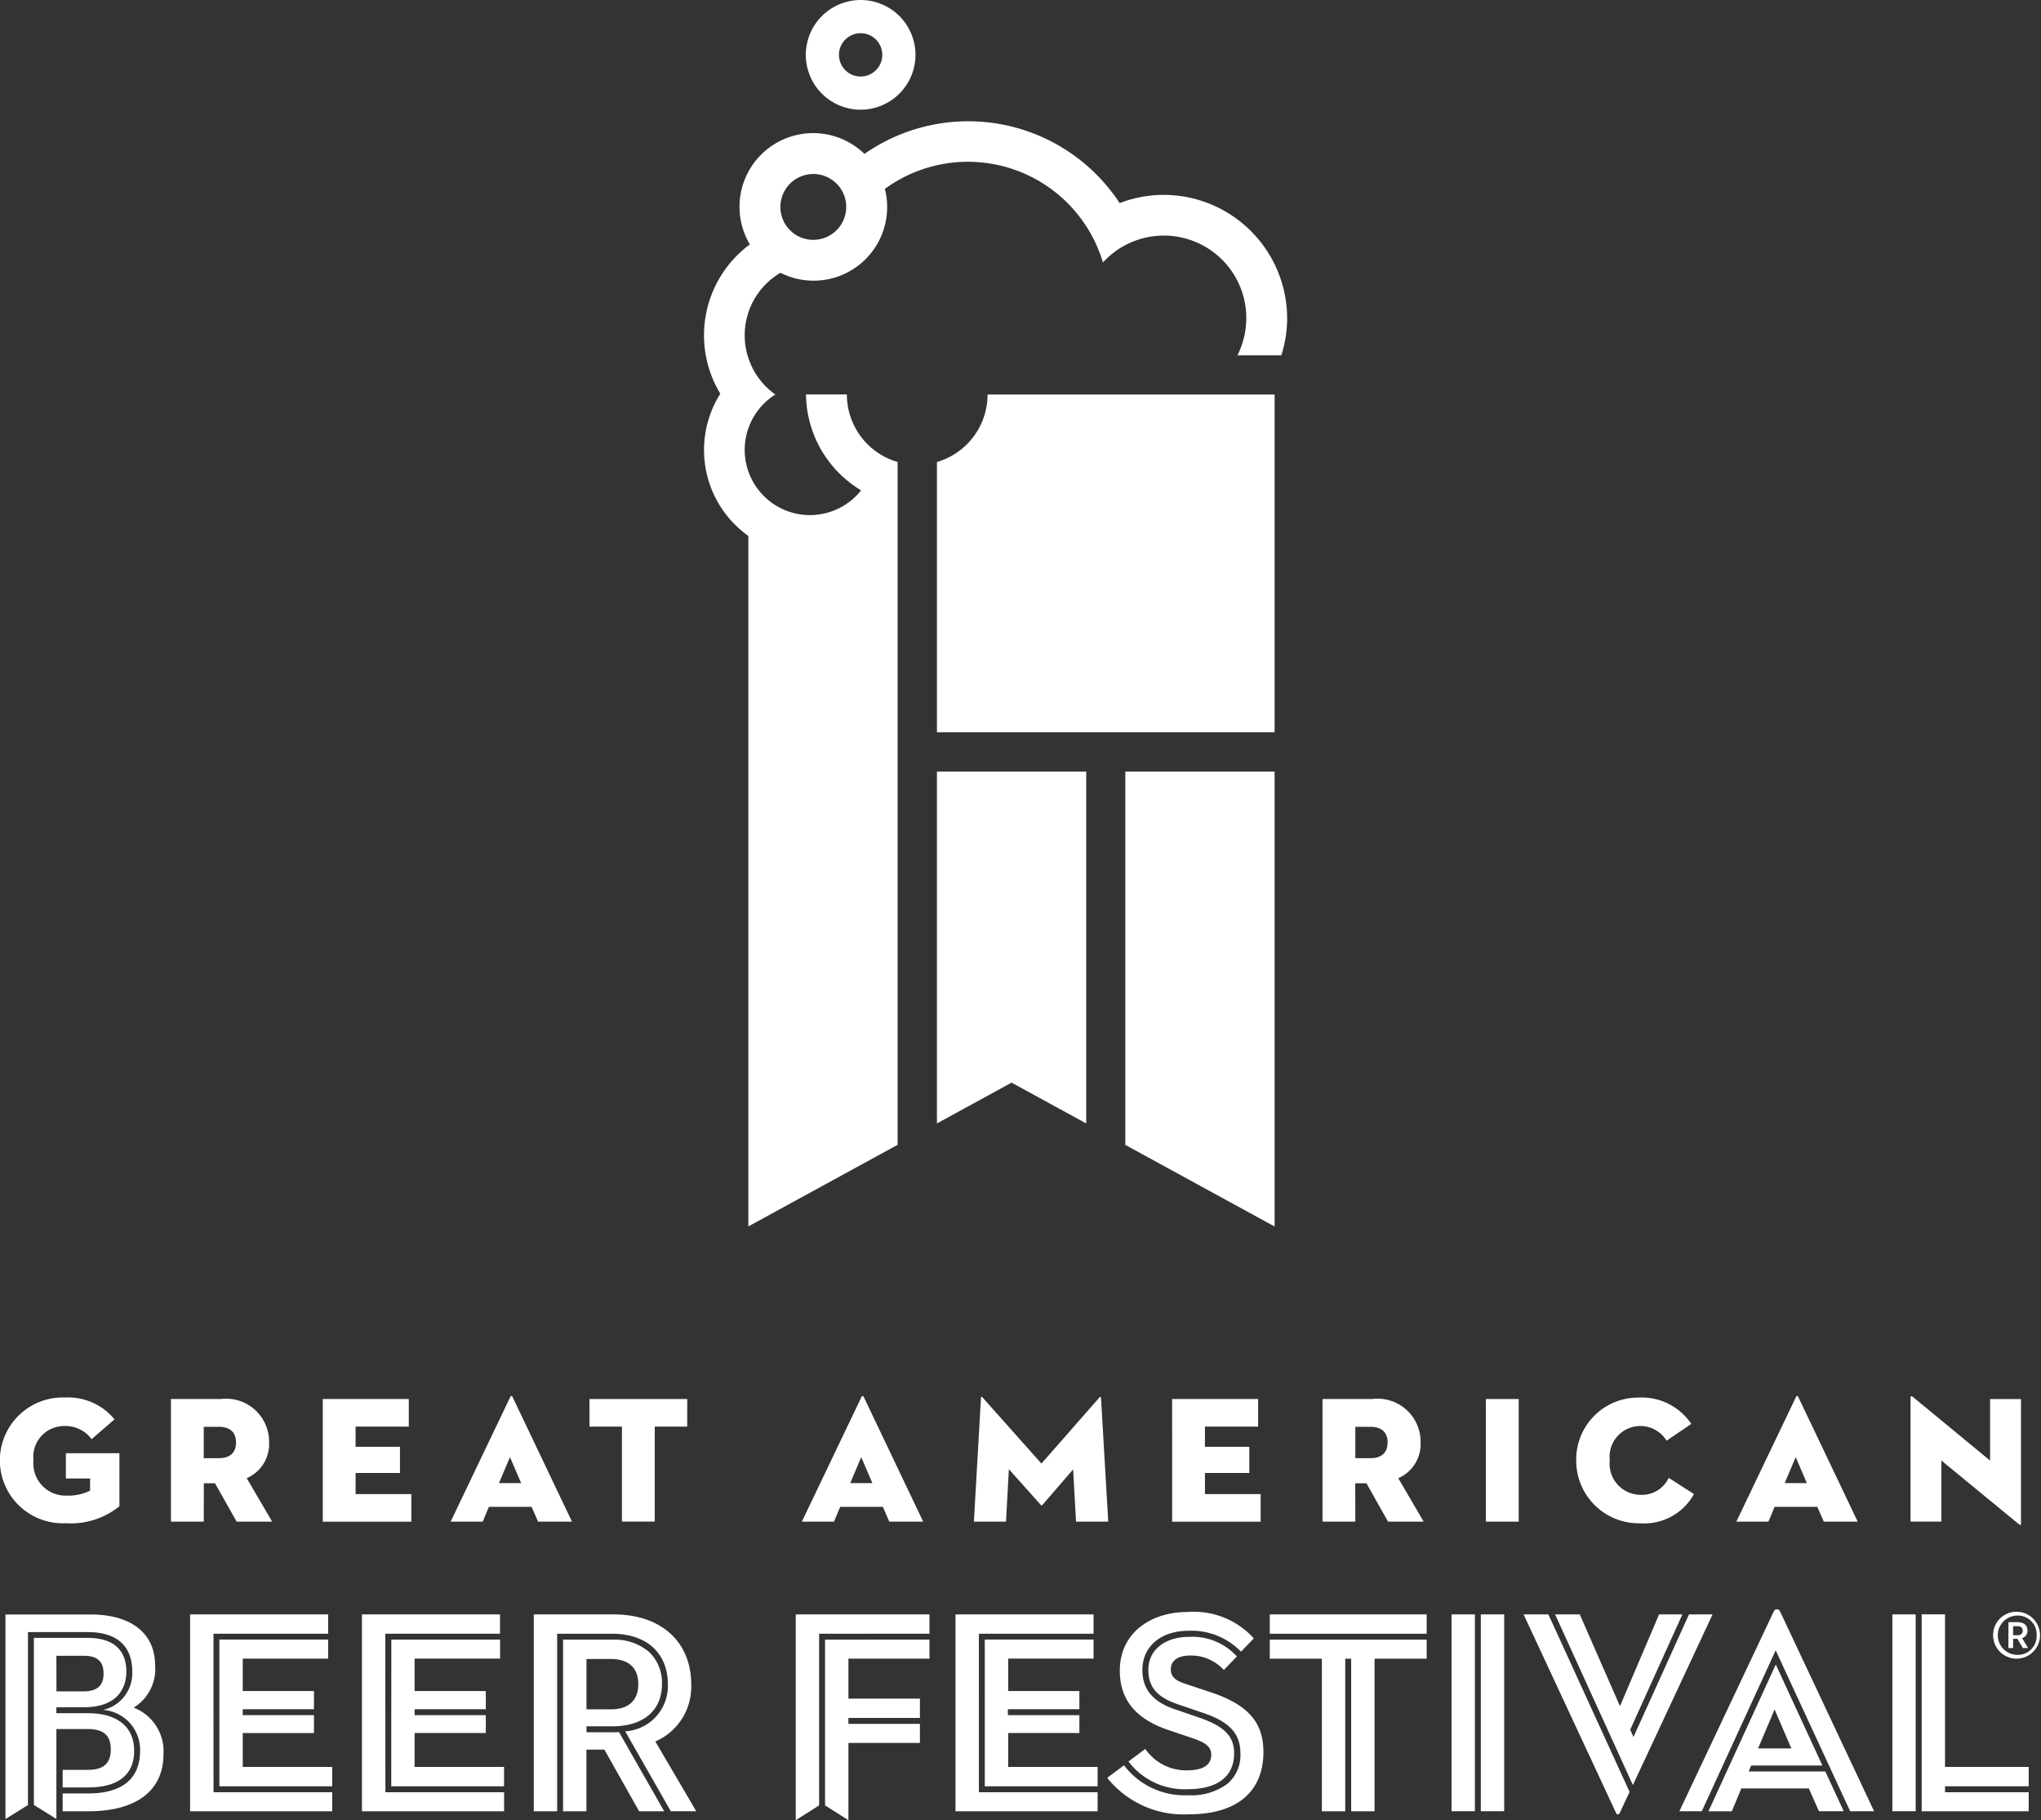 <svg xmlns="http://www.w3.org/2000/svg" width="120.375" height="107.339"><rect width="100%" height="100%" fill="#333333" stroke="none"/><rect id="backgroundrect" width="100%" height="100%" x="0" y="0" fill="none" stroke="none"></rect><g class="currentLayer" style=""><title>Layer 1</title><g id="Group_1224" data-name="Group 1224" class="" fill="#ffffff" fill-opacity="1"><path id="Path_567" data-name="Path 567" class="cls-1" d="M58.245,23.267 a4.15,4.15 0 0 1 -2.986,3.979 v15.935 h19.915 V23.267 z" fill="#ffffff" fill-opacity="1"></path><path id="Path_568" data-name="Path 568" class="cls-1" d="M75.174,45.499 h-8.805 v22.016 l8.805,4.813 z" fill="#ffffff" fill-opacity="1"></path><path id="Path_569" data-name="Path 569" class="cls-1" d="M64.064,66.25 V45.499 h-8.805 v20.751 l4.4,-2.406 z" fill="#ffffff" fill-opacity="1"></path><path id="Path_570" data-name="Path 570" class="cls-1" d="M50.759,6.469 a3.234,3.234 0 1 1 3.235,-3.234 A3.238,3.238 0 0 1 50.759,6.469 zm0,-4.511 a1.277,1.277 0 1 0 1.277,1.277 A1.278,1.278 0 0 0 50.759,1.958 z" fill="#ffffff" fill-opacity="1"></path><path id="Path_571" data-name="Path 571" class="cls-1" d="M65.216,35.435 l-3.438,2.5 l1.313,-4.042 l-3.438,-2.5 h4.25 l1.313,-4.042 l1.313,4.042 h4.25 l-3.438,2.5 l1.313,4.042 z" fill="#ffffff" fill-opacity="1"></path><path id="Path_572" data-name="Path 572" class="cls-1" d="M68.628,11.492 a7.229,7.229 0 0 0 -2.592,0.485 a10.681,10.681 0 0 0 -15.051,-2.9 l-0.018,-0.017 h0 a4.344,4.344 0 0 0 -6.742,5.354 h0 a6.659,6.659 0 0 0 -1.9,8.529 l0.157,0.276 a6.22,6.22 0 0 0 1.653,8.385 V72.323 l8.805,-4.813 v-37.5 h0 v-2.766 a4.149,4.149 0 0 1 -2.993,-3.983 h-2.41 a6.673,6.673 0 0 0 3.243,5.65 v0.013 a3.848,3.848 0 1 1 -5.051,-5.659 a4.278,4.278 0 0 1 0.3,-7.179 a4.337,4.337 0 0 0 6.158,-4.946 a8.306,8.306 0 0 1 12.862,4.339 a4.863,4.863 0 0 1 7.93,5.477 h2.591 a7.193,7.193 0 0 0 0.344,-2.186 A7.291,7.291 0 0 0 68.628,11.492 zm-20.66,2.653 a1.942,1.942 0 1 1 1.942,-1.942 A1.944,1.944 0 0 1 47.967,14.144 z" fill="#ffffff" fill-opacity="1"></path></g><g id="Group_1227" data-name="Group 1227" class="selected" fill="#ffffff" fill-opacity="1"><g id="Group_1225" data-name="Group 1225" fill="#ffffff" fill-opacity="1"><path id="Path_573" data-name="Path 573" class="cls-1" d="M117.551,96.433 a1.371,1.371 0 0 1 1.4,-1.386 a1.383,1.383 0 1 1 -1.4,1.386 zm2.567,0 a1.109,1.109 0 0 0 -1.167,-1.161 a1.158,1.158 0 0 0 0,2.315 A1.107,1.107 0 0 0 120.118,96.433 zm-1.664,-0.774 h0.542 c0.38,0 0.58,0.2 0.58,0.49 a0.436,0.436 0 0 1 -0.316,0.451 l0.355,0.587 h-0.31 l-0.323,-0.548 h-0.252 v0.548 h-0.277 zm0.542,0.768 a0.259,0.259 0 0 0 0.3,-0.271 c0,-0.161 -0.1,-0.258 -0.3,-0.258 h-0.265 v0.529 z" fill="#ffffff" fill-opacity="1"></path></g><path id="Path_574" data-name="Path 574" class="cls-1" d="M7.884,100.699 a2.661,2.661 0 0 0 1.263,-2.492 c0,-1.946 -1.485,-3 -3.789,-3 h-5.036 v12.062 l1.327,-0.824 v-10.2 h3.52 c1.722,0 2.632,0.81 2.632,2.342 a2.221,2.221 0 0 1 -1.716,2.248 a2.354,2.354 0 0 1 2.177,2.412 c0,1.644 -1.058,2.513 -3.059,2.513 h-1.507 V106.812 h1.507 c2.885,0 4.438,-1.246 4.438,-3.362 A2.757,2.757 0 0 0 7.884,100.699 z" fill="#ffffff" fill-opacity="1"></path><path id="Path_575" data-name="Path 575" class="cls-1" d="M7.914,103.242 c0,-1.408 -0.994,-2.215 -2.727,-2.215 h-1.863 v-0.349 h1.623 c2.262,0 2.506,-1.466 2.506,-2.1 c0,-1.3 -0.79,-1.993 -2.284,-1.993 H1.998 v9.855 l1.328,0.825 V101.962 h1.861 c0.99,0 1.348,0.444 1.348,1.195 s-0.342,1.212 -1.348,1.212 h-1.49 v1.037 h1.507 C6.977,105.406 7.914,104.658 7.914,103.242 zm-4.588,-5.6 h1.639 c0.854,0 1.143,0.41 1.143,1.058 s-0.324,1.041 -1.178,1.041 h-1.6 z" fill="#ffffff" fill-opacity="1"></path><path id="Path_576" data-name="Path 576" class="cls-1" d="M101.005,95.202 h-1.394 l0,0.008 l-3.271,7.222 l-0.191,-0.429 l0,-0.008 l3.075,-6.792 H97.849 l-2.305,5.411 l-2.372,-5.411 h-1.454 l4.587,10.064 z" fill="#ffffff" fill-opacity="1"></path><path id="Path_577" data-name="Path 577" class="cls-1" d="M38.651,102.696 a3.518,3.518 0 0 0 2.116,-3.38 c0,-2.373 -1.639,-4.114 -4.592,-4.114 h-4.694 V106.812 h1.379 V96.342 h3.247 c2.024,0 3.281,1.14 3.281,2.974 a2.674,2.674 0 0 1 -2.514,2.781 l2.688,4.712 h1.5 z" fill="#ffffff" fill-opacity="1"></path><path id="Path_578" data-name="Path 578" class="cls-1" d="M57.733,96.342 h6.763 v-1.14 h-8.142 V106.812 h8.381 v-1.123 h-7 z" fill="#ffffff" fill-opacity="1"></path><path id="Path_579" data-name="Path 579" class="cls-1" d="M70.042,105.509 c1.77,0 2.745,-0.75 2.745,-2.113 c0,-0.991 -0.556,-1.575 -1.983,-2.08 l-1.451,-0.5 c-1.349,-0.443 -1.977,-1.187 -1.977,-2.341 c0,-1.38 1.092,-2.308 2.717,-2.308 a4.052,4.052 0 0 1 3.1,1.235 l0.754,-0.787 a4.773,4.773 0 0 0 -3.943,-1.553 c-2.065,0 -3.96,1.178 -3.96,3.465 c0,1.912 1.195,2.936 2.885,3.5 l1.365,0.461 c0.768,0.256 1.144,0.495 1.144,0.99 c0,0.649 -0.546,0.922 -1.468,0.922 a2.939,2.939 0 0 1 -2.424,-1.263 l-0.99,0.739 A4.142,4.142 0 0 0 70.042,105.509 z" fill="#ffffff" fill-opacity="1"></path><path id="Path_580" data-name="Path 580" class="cls-1" d="M71.408,99.794 l-1.536,-0.512 c-0.563,-0.188 -0.819,-0.41 -0.819,-0.854 c0,-0.461 0.376,-0.8 1.127,-0.8 a2.6,2.6 0 0 1 2,0.854 l0.771,-0.8 h0 a3.551,3.551 0 0 0 -2.853,-1.154 c-1.179,0 -2.37,0.606 -2.37,1.959 c0,1.228 0.83,1.693 1.728,2.012 l1.45,0.495 c1.6,0.527 2.251,1.226 2.251,2.41 a2.212,2.212 0 0 1 -0.765,1.787 a3.586,3.586 0 0 1 -2.346,0.675 a4.475,4.475 0 0 1 -3.754,-1.766 h0 l-0.991,0.739 a5.755,5.755 0 0 0 4.813,2.151 c3.073,0 4.4,-1.536 4.4,-3.67 C74.515,101.672 73.729,100.563 71.408,99.794 z" fill="#ffffff" fill-opacity="1"></path><rect id="Rectangle_642" data-name="Rectangle 642" class="cls-1" width="1.379" height="11.607" y="95.202" x="87.336" fill="#ffffff" fill-opacity="1"></rect><rect id="Rectangle_643" data-name="Rectangle 643" class="cls-1" width="1.379" height="11.607" y="95.202" x="85.609" fill="#ffffff" fill-opacity="1"></rect><path id="Path_581" data-name="Path 581" class="cls-1" d="M91.321,95.202 h-1.462 l5.462,11.727 a0.107,0.107 0 0 0 0.2,0 l0.589,-1.26 l-0.007,-0.016 z" fill="#ffffff" fill-opacity="1"></path><path id="Path_582" data-name="Path 582" class="cls-1" d="M104.987,95.032 a0.2,0.2 0 0 0 -0.376,0 l-5.564,11.778 h1.326 l0,-0.009 l4.354,-9.48 l0.019,0.041 l4.374,9.448 h1.411 z" fill="#ffffff" fill-opacity="1"></path><rect id="Rectangle_644" data-name="Rectangle 644" class="cls-1" width="1.374" height="11.607" y="95.202" x="111.61" fill="#ffffff" fill-opacity="1"></rect><path id="Path_583" data-name="Path 583" class="cls-1" d="M54.818,96.342 v-1.14 h-7.886 v12.137 l1.379,-0.875 V96.342 z" fill="#ffffff" fill-opacity="1"></path><path id="Path_584" data-name="Path 584" class="cls-1" d="M36.108,102.153 h-1.517 V101.803 h1.517 c1.836,0 2.933,-0.93 2.933,-2.488 a2.507,2.507 0 0 0 -0.759,-1.9 a3.138,3.138 0 0 0 -2.173,-0.722 h-2.9 v10.119 h1.378 v-3.636 h1.059 l2.048,3.636 h1.479 l-2.667,-4.672 A3.72,3.72 0 0 1 36.108,102.153 zm-1.519,-4.322 h1.434 c1.058,0 1.622,0.529 1.622,1.485 s-0.564,1.485 -1.622,1.485 h-1.434 z" fill="#ffffff" fill-opacity="1"></path><path id="Path_585" data-name="Path 585" class="cls-1" d="M48.66,106.463 l1.379,0.875 v-4.557 h4.216 v-1.123 h-4.217 v-0.349 h4.217 v-1.14 h-4.216 v-2.356 h4.78 v-1.123 H48.66 z" fill="#ffffff" fill-opacity="1"></path><path id="Path_586" data-name="Path 586" class="cls-1" d="M58.082,105.338 h6.654 v-1.14 H59.46 v-2 h4.2 v-1.055 h-4.218 v-0.349 h4.218 v-1.072 h-4.2 v-1.912 h5.036 v-1.123 h-6.415 z" fill="#ffffff" fill-opacity="1"></path><path id="Path_587" data-name="Path 587" class="cls-1" d="M22.726,96.342 h6.763 v-1.14 h-8.142 V106.812 H29.731 v-1.123 h-7 z" fill="#ffffff" fill-opacity="1"></path><path id="Path_588" data-name="Path 588" class="cls-1" d="M23.075,105.338 h6.653 v-1.14 h-5.275 v-2 h4.2 v-1.055 h-4.2 v-0.349 h4.2 v-1.072 h-4.2 v-1.912 H29.494 v-1.123 h-6.414 z" fill="#ffffff" fill-opacity="1"></path><path id="Path_589" data-name="Path 589" class="cls-1" d="M12.591,96.342 h6.763 v-1.14 h-8.142 V106.812 h8.381 v-1.123 h-7 z" fill="#ffffff" fill-opacity="1"></path><path id="Path_590" data-name="Path 590" class="cls-1" d="M12.939,105.338 h6.653 v-1.14 h-5.275 v-2 h4.2 v-1.055 h-4.2 v-0.349 h4.2 v-1.072 h-4.2 v-1.912 h5.036 v-1.123 h-6.414 z" fill="#ffffff" fill-opacity="1"></path><path id="Path_591" data-name="Path 591" class="cls-1" d="M114.715,105.338 h4.934 v-1.14 h-4.934 v-9 h-1.378 V106.812 h6.312 v-1.123 h-4.934 z" fill="#ffffff" fill-opacity="1"></path><path id="Path_592" data-name="Path 592" class="cls-1" d="M103.134,104.463 l0.149,-0.349 h4.2 l-2.75,-5.956 l-3.971,8.656 h1.377 L102.702,105.463 h3.977 l0.6,1.348 h1.462 L107.654,104.463 zm1.528,-3.657 l0.99,2.3 h-1.963 z" fill="#ffffff" fill-opacity="1"></path><rect id="Rectangle_645" data-name="Rectangle 645" class="cls-1" width="9.252" height="1.14" y="95.202" x="74.89" fill="#ffffff" fill-opacity="1"></rect><path id="Path_593" data-name="Path 593" class="cls-1" d="M74.889,97.814 h3.073 v9 h1.379 v-9 h0.349 v9 h1.379 v-9 h3.073 v-1.123 h-9.252 z" fill="#ffffff" fill-opacity="1"></path><g id="Group_1226" data-name="Group 1226" fill="#ffffff" fill-opacity="1"><path id="Path_594" data-name="Path 594" class="cls-1" d="M5.317,87.187 H3.885 v-1.489 h3.158 v3.126 a4.525,4.525 0 0 1 -3.148,1 a3.71,3.71 0 1 1 -0.042,-7.412 a3.531,3.531 0 0 1 2.9,1.287 l-1.35,1.17 a1.917,1.917 0 0 0 -1.6,-0.776 a1.818,1.818 0 0 0 -1.829,2.02 a1.9,1.9 0 0 0 1.935,2.084 a2.984,2.984 0 0 0 1.4,-0.287 z" fill="#ffffff" fill-opacity="1"></path><path id="Path_595" data-name="Path 595" class="cls-1" d="M12.017,89.732 h-1.935 v-7.231 H13.01 a2.54,2.54 0 0 1 2.861,2.563 a2.192,2.192 0 0 1 -1.319,2.106 l1.5,2.563 h-2.095 l-1.276,-2.265 h-0.659 zm0.893,-3.743 c0.659,0 1.01,-0.33 1.01,-0.925 s-0.351,-0.925 -1.01,-0.925 h-0.893 v1.851 z" fill="#ffffff" fill-opacity="1"></path><path id="Path_596" data-name="Path 596" class="cls-1" d="M19.037,82.501 h5.073 v1.627 h-3.137 v1.191 h2.616 V86.864 h-2.616 v1.244 h3.286 v1.627 h-5.221 z" fill="#ffffff" fill-opacity="1"></path><path id="Path_597" data-name="Path 597" class="cls-1" d="M31.353,88.86 h-2.52 l-0.362,0.872 h-1.893 l3.52,-7.359 c0.032,-0.074 0.1,-0.074 0.128,0 l3.509,7.359 h-2 zm-1.925,-1.4 h1.308 l-0.659,-1.531 z" fill="#ffffff" fill-opacity="1"></path><path id="Path_598" data-name="Path 598" class="cls-1" d="M36.681,84.128 h-1.914 v-1.627 h5.764 v1.627 h-1.915 v5.6 H36.681 z" fill="#ffffff" fill-opacity="1"></path><path id="Path_599" data-name="Path 599" class="cls-1" d="M52.07,88.86 h-2.52 l-0.362,0.872 H47.292 l3.52,-7.359 c0.032,-0.074 0.1,-0.074 0.128,0 l3.509,7.359 h-2 zm-1.925,-1.4 h1.308 l-0.659,-1.531 z" fill="#ffffff" fill-opacity="1"></path><path id="Path_600" data-name="Path 600" class="cls-1" d="M57.856,82.427 c0.011,-0.074 0.053,-0.064 0.1,-0.011 l3.466,3.892 l3.414,-3.892 c0.042,-0.053 0.085,-0.064 0.1,0.011 l0.426,7.306 h-1.9 l-0.17,-3.084 l-1.808,2.095 a0.06,0.06 0 0 1 -0.1,0 l-1.882,-2.105 l-0.17,3.094 h-1.893 z" fill="#ffffff" fill-opacity="1"></path><path id="Path_601" data-name="Path 601" class="cls-1" d="M69.13,82.501 h5.073 v1.627 h-3.137 v1.191 h2.616 V86.864 h-2.616 v1.244 h3.286 v1.627 h-5.221 z" fill="#ffffff" fill-opacity="1"></path><path id="Path_602" data-name="Path 602" class="cls-1" d="M79.935,89.732 h-1.935 v-7.231 h2.924 a2.54,2.54 0 0 1 2.861,2.563 a2.192,2.192 0 0 1 -1.319,2.106 l1.5,2.563 H81.866 l-1.276,-2.265 h-0.659 zm0.893,-3.743 c0.659,0 1.01,-0.33 1.01,-0.925 s-0.351,-0.925 -1.01,-0.925 h-0.893 v1.851 z" fill="#ffffff" fill-opacity="1"></path><path id="Path_603" data-name="Path 603" class="cls-1" d="M87.636,82.501 h1.935 v7.231 h-1.935 z" fill="#ffffff" fill-opacity="1"></path><path id="Path_604" data-name="Path 604" class="cls-1" d="M96.729,89.828 a3.686,3.686 0 0 1 -3.765,-3.711 a3.646,3.646 0 0 1 3.658,-3.7 a3.517,3.517 0 0 1 3.127,1.552 l-1.457,0.989 a1.815,1.815 0 0 0 -3.35,1.159 a1.829,1.829 0 0 0 1.776,2.031 a1.737,1.737 0 0 0 1.7,-1 l1.489,0.957 A3.343,3.343 0 0 1 96.729,89.828 z" fill="#ffffff" fill-opacity="1"></path><path id="Path_605" data-name="Path 605" class="cls-1" d="M107.183,88.86 h-2.52 l-0.362,0.872 h-1.893 l3.52,-7.359 c0.032,-0.074 0.1,-0.074 0.128,0 l3.509,7.359 h-2 zm-1.925,-1.4 h1.308 l-0.659,-1.531 z" fill="#ffffff" fill-opacity="1"></path><path id="Path_606" data-name="Path 606" class="cls-1" d="M114.5,86.128 v3.6 h-1.818 V82.409 c0,-0.064 0.032,-0.117 0.149,-0.021 l4.541,3.743 v-3.626 H119.195 v7.338 c0,0.085 -0.032,0.117 -0.149,0.021 z" fill="#ffffff" fill-opacity="1"></path></g></g></g></svg>